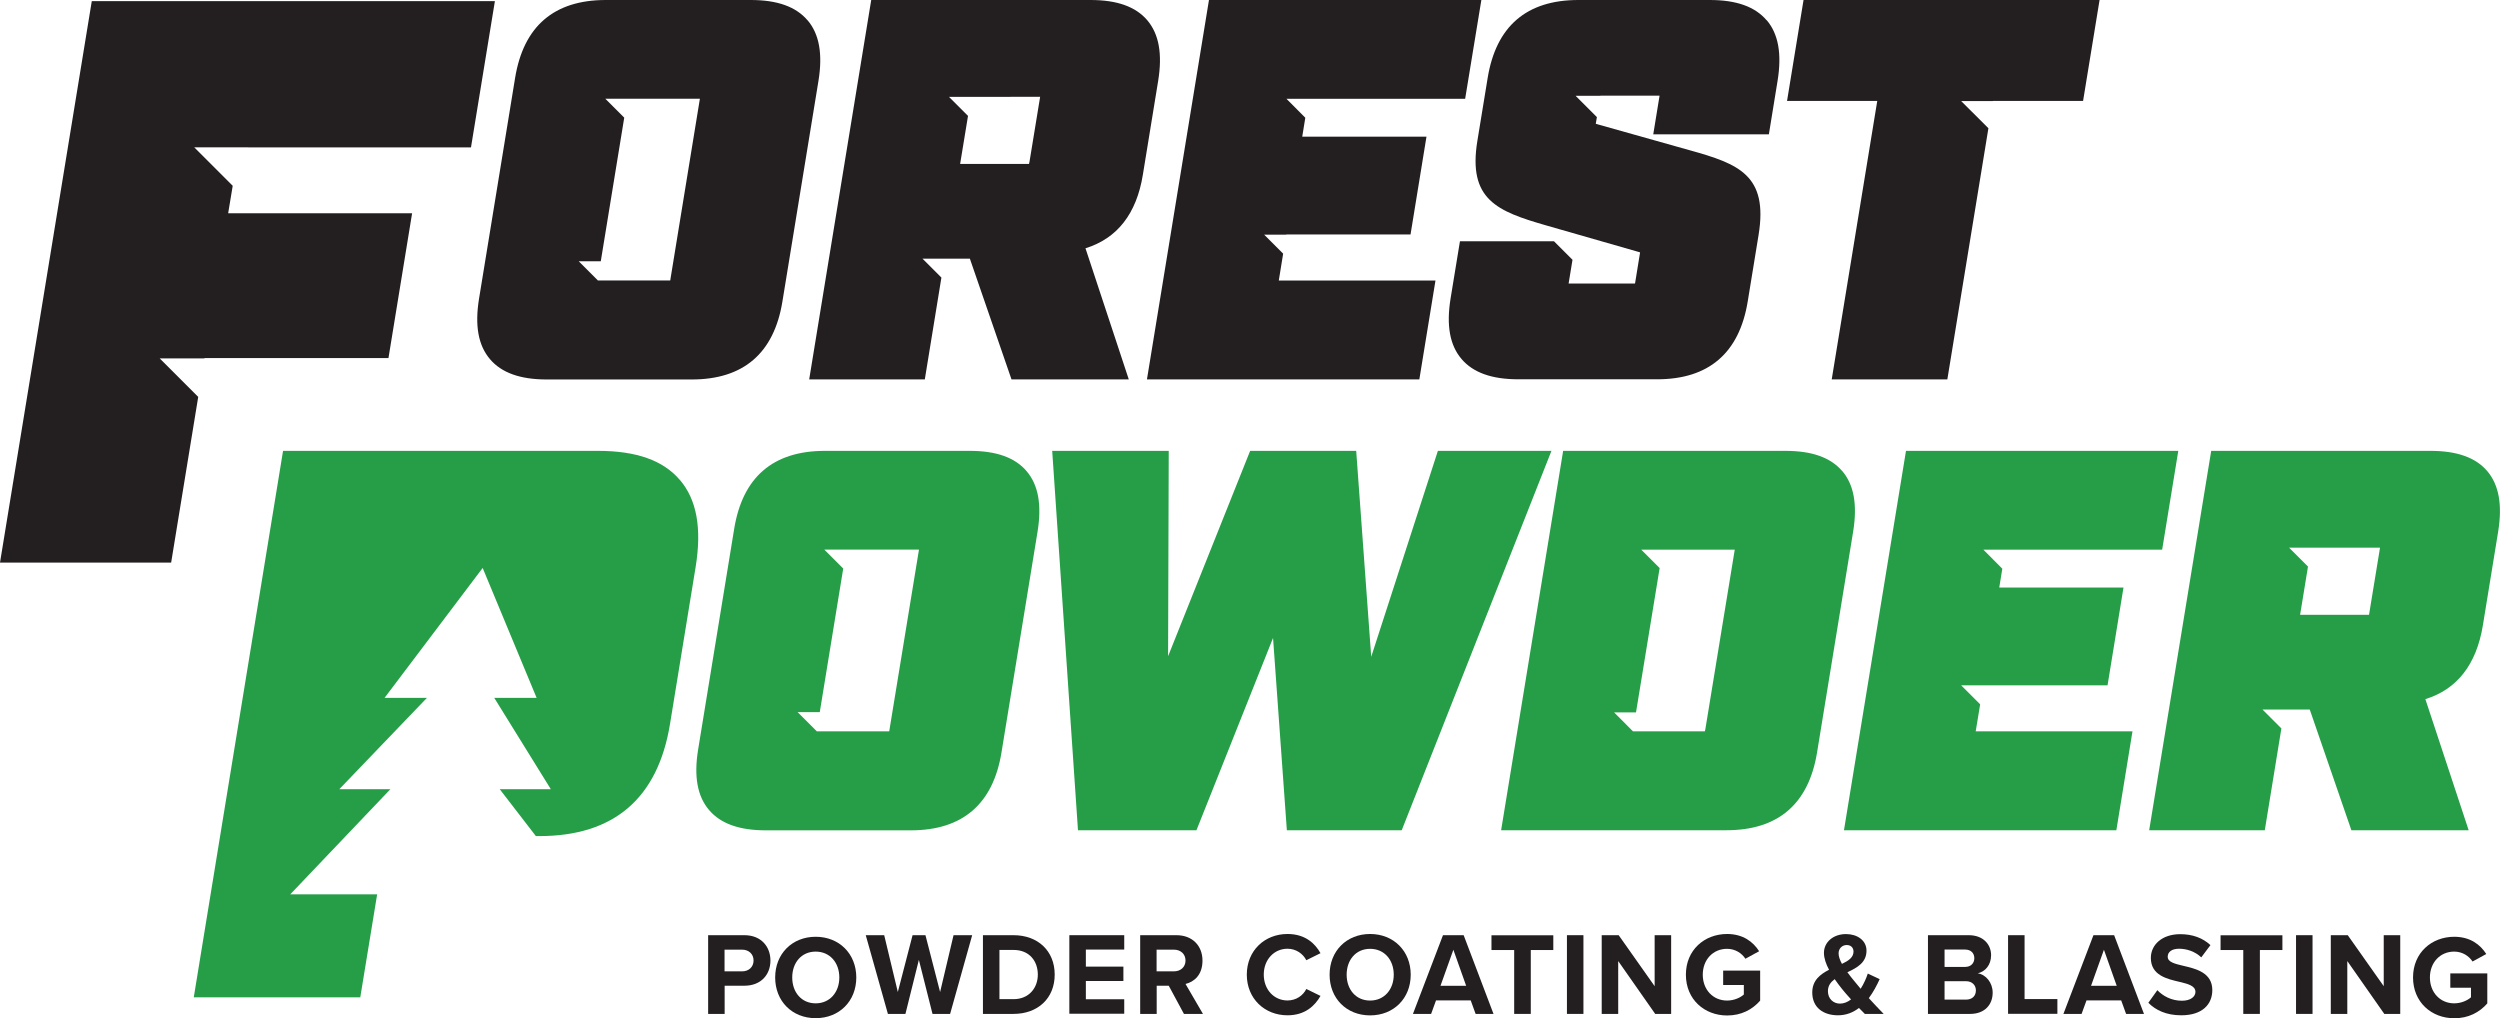 <?xml version="1.0" encoding="UTF-8"?>
<svg xmlns="http://www.w3.org/2000/svg" id="Layer_1" version="1.1" viewBox="0 0 269.65 109.83">
  <defs>
    <style>
      .st0 {
        fill: #231f20;
      }

      .st1 {
        fill: #269e48;
      }
    </style>
  </defs>
  <polygon class="st1" points="155.09 48.63 147.9 70.84 146.28 48.63 134.84 48.63 125.99 70.78 126.06 48.63 113.49 48.63 116.27 89.55 129.05 89.55 137.31 68.81 138.8 89.55 151.19 89.55 167.34 48.63 155.09 48.63"></polygon>
  <path class="st1" d="M73.34,51.78c-1.8-2.12-4.69-3.15-8.83-3.15H30.53l-9.63,58.94h17.96l1.82-11.11h-9.37l10.8-11.34h-5.51l9.45-9.85h-4.57s10.58-14.01,10.58-14.01l5.82,14.01h-4.57l6.1,9.85h-5.51l3.9,5.06h.38c8.04,0,12.78-4.07,14.09-12.1l2.76-16.91c.68-4.18.13-7.26-1.69-9.4Z"></path>
  <polygon class="st0" points="194.53 0 192.75 10.89 202.48 10.89 197.57 40.92 210.04 40.92 214.47 13.83 211.53 10.9 214.94 10.9 214.95 10.89 224.68 10.89 226.46 0 194.53 0"></polygon>
  <path class="st0" d="M123.75,2.19c-1.25-1.47-3.26-2.19-6.13-2.19h-23.65l-6.69,40.92h12.47l1.79-10.98-2.04-2.04h2.89,0s2.22,0,2.22,0l4.49,13.02h12.65l-4.67-14.14c3.42-1.06,5.51-3.72,6.19-7.94l1.65-10.12c.47-2.9.09-5.04-1.17-6.53ZM111.02,17.52c-.01.07-.02.12-.03.16-.04,0-.09,0-.15,0h-7.28l.85-5.18-2.05-2.05h2.39s7.44-.01,7.44-.01l-1.16,7.08Z"></path>
  <path class="st1" d="M268.28,50.82c-1.25-1.47-3.26-2.19-6.13-2.19h-23.65l-6.69,40.92h12.47l1.79-10.98-2.04-2.04h2.37s2.73,0,2.73,0l4.49,13.02h12.65l-4.67-14.14c3.42-1.06,5.5-3.72,6.2-7.94l1.65-10.12c.47-2.9.09-5.04-1.17-6.53ZM255.55,66.15c-.01.07-.02.12-.03.16-.04,0-.09,0-.15,0h-7.28l.85-5.2-2.04-2.04h2.37s7.44,0,7.44,0l-1.16,7.08Z"></path>
  <path class="st1" d="M198.71,50.82c-1.25-1.47-3.26-2.19-6.13-2.19h-23.98l-6.69,40.92h24.3c5.58,0,8.87-2.83,9.78-8.4l3.89-23.81c.47-2.9.09-5.04-1.17-6.53ZM183.92,78.72c-.01.07-.02.12-.03.16-.04,0-.09,0-.15,0h-7.59s-.01,0-.01,0h-.01,0s-2.03-2.04-2.03-2.04h2.36l2.55-15.57-1.98-1.98h2.83,0s7.25,0,7.25,0l-3.18,19.42Z"></path>
  <polygon class="st0" points="50.8 15.9 53.38 .12 9.9 .12 0 60.68 18.46 60.68 21.38 42.81 17.23 38.66 22.05 38.66 22.06 38.62 41.9 38.62 44.45 23 24.61 23 25.1 20.04 20.95 15.89 26.8 15.89 26.79 15.9 50.8 15.9"></polygon>
  <path class="st0" d="M87.1,2.19c-1.25-1.47-3.26-2.19-6.13-2.19h-15.63c-5.58,0-8.87,2.83-9.78,8.4l-3.89,23.81c-.47,2.9-.09,5.04,1.18,6.53,1.25,1.47,3.26,2.19,6.13,2.19h15.63c5.58,0,8.87-2.83,9.78-8.4l3.89-23.81c.47-2.9.09-5.04-1.17-6.53ZM72.32,30.09c-.01.07-.02.12-.03.16-.04,0-.09,0-.15,0h-7.67v-.02s-2.05-2.05-2.05-2.05h2.38l2.53-15.49-2.04-2.04h2.4s.08,0,.13,0h7.67l-3.17,19.42Z"></path>
  <polygon class="st0" points="159.78 0 130.4 0 123.71 40.92 153.09 40.92 154.83 30.26 137.93 30.26 138.4 27.36 136.35 25.31 138.73 25.31 138.74 25.29 152.14 25.29 153.86 14.74 140.46 14.74 140.79 12.7 138.76 10.66 141.13 10.66 141.13 10.66 158.03 10.66 159.78 0"></polygon>
  <polygon class="st1" points="234.95 48.63 205.58 48.63 198.89 89.55 228.27 89.55 230.01 78.88 213.1 78.88 213.58 75.97 211.53 73.92 213.91 73.92 213.91 73.92 227.32 73.92 229.04 63.37 215.64 63.37 215.97 61.34 213.93 59.29 216.3 59.29 216.3 59.29 233.21 59.29 234.95 48.63"></polygon>
  <path class="st0" d="M190.55,2.19c-1.25-1.47-3.26-2.19-6.13-2.19h-14.18c-5.58,0-8.87,2.83-9.78,8.4l-1.11,6.79c-1.04,6.35,2.14,7.6,7.41,9.12l9.9,2.84c.1.03.18.05.24.07l-.52,3.2c-.01.07-.02.12-.03.16-.04,0-.09,0-.15,0h-7.01l.42-2.56-2-2h-10.14l-1.01,6.17c-.47,2.9-.09,5.04,1.18,6.53,1.25,1.47,3.26,2.19,6.13,2.19h14.96c5.58,0,8.87-2.83,9.78-8.4l1.17-7.17c1.05-6.44-2.13-7.66-7.41-9.13l-9.88-2.78c-.11-.03-.2-.06-.27-.08l.12-.72-2.3-2.3h2.68s0,0,0-.01c.04,0,.09,0,.15,0h6.23l-.68,4.17h12.47l.94-5.78c.47-2.9.09-5.04-1.17-6.53Z"></path>
  <path class="st1" d="M110.73,50.82c-1.25-1.47-3.26-2.19-6.13-2.19h-15.63c-5.58,0-8.87,2.83-9.78,8.4l-3.89,23.81c-.47,2.9-.09,5.04,1.18,6.53,1.25,1.47,3.26,2.19,6.13,2.19h15.63c5.58,0,8.87-2.83,9.78-8.4l3.89-23.81c.47-2.9.09-5.04-1.18-6.53ZM95.94,78.72c-.01.07-.02.12-.03.16-.04,0-.09,0-.15,0h-7.67v-.02s0,.01,0,.01l-2.06-2.06h2.39l2.53-15.49-2.04-2.04h10.21l-3.18,19.42Z"></path>
  <g>
    <path class="st0" d="M76.38,109.36v-8.49h3.91c1.82,0,2.81,1.25,2.81,2.74s-1,2.71-2.81,2.71h-2.13v3.04h-1.78ZM80.05,102.43h-1.9v2.34h1.9c.7,0,1.23-.46,1.23-1.17s-.53-1.17-1.23-1.17Z"></path>
    <path class="st0" d="M87.98,101.04c2.53,0,4.38,1.83,4.38,4.39s-1.84,4.39-4.38,4.39-4.37-1.83-4.37-4.39,1.84-4.39,4.37-4.39ZM87.98,102.64c-1.54,0-2.53,1.2-2.53,2.79s.99,2.79,2.53,2.79,2.55-1.21,2.55-2.79-1-2.79-2.55-2.79Z"></path>
    <path class="st0" d="M100.58,109.36l-1.47-5.83-1.45,5.83h-1.89l-2.39-8.49h1.99l1.47,6.13,1.59-6.13h1.39l1.58,6.13,1.45-6.13h2.01l-2.38,8.49h-1.89Z"></path>
    <path class="st0" d="M106.02,109.36v-8.49h3.3c2.62,0,4.44,1.69,4.44,4.25s-1.82,4.24-4.44,4.24h-3.3ZM107.8,107.77h1.52c1.66,0,2.62-1.21,2.62-2.65s-.9-2.66-2.62-2.66h-1.52v5.3Z"></path>
    <path class="st0" d="M115.34,109.36v-8.49h5.92v1.55h-4.14v1.84h4.05v1.55h-4.05v1.97h4.14v1.56h-5.92Z"></path>
    <path class="st0" d="M127.7,109.36l-1.64-3.04h-1.3v3.04h-1.78v-8.49h3.91c1.74,0,2.81,1.16,2.81,2.74s-.93,2.3-1.83,2.52l1.88,3.23h-2.04ZM126.62,102.43h-1.87v2.34h1.87c.72,0,1.25-.46,1.25-1.17s-.54-1.17-1.25-1.17Z"></path>
    <path class="st0" d="M134.48,105.13c0-2.61,1.94-4.39,4.39-4.39,1.91,0,2.97,1.02,3.56,2.07l-1.53.76c-.35-.69-1.1-1.24-2.03-1.24-1.45,0-2.56,1.18-2.56,2.79s1.1,2.79,2.56,2.79c.93,0,1.68-.53,2.03-1.24l1.53.75c-.6,1.05-1.65,2.09-3.56,2.09-2.45,0-4.39-1.78-4.39-4.39Z"></path>
    <path class="st0" d="M147.78,100.74c2.53,0,4.38,1.83,4.38,4.39s-1.84,4.39-4.38,4.39-4.37-1.83-4.37-4.39,1.84-4.39,4.37-4.39ZM147.78,102.34c-1.54,0-2.53,1.2-2.53,2.79s.99,2.79,2.53,2.79,2.55-1.21,2.55-2.79-1-2.79-2.55-2.79Z"></path>
    <path class="st0" d="M159.16,109.36l-.53-1.46h-3.74l-.53,1.46h-1.96l3.24-8.49h2.23l3.22,8.49h-1.94ZM156.76,102.44l-1.39,3.89h2.77l-1.38-3.89Z"></path>
    <path class="st0" d="M163.32,109.36v-6.89h-2.45v-1.59h6.67v1.59h-2.43v6.89h-1.79Z"></path>
    <path class="st0" d="M169.01,109.36v-8.49h1.78v8.49h-1.78Z"></path>
    <path class="st0" d="M178.53,109.36l-3.99-5.7v5.7h-1.78v-8.49h1.83l3.88,5.5v-5.5h1.78v8.49h-1.72Z"></path>
    <path class="st0" d="M186.28,100.74c1.73,0,2.82.85,3.46,1.86l-1.48.81c-.39-.6-1.1-1.07-1.98-1.07-1.52,0-2.62,1.18-2.62,2.79s1.1,2.79,2.62,2.79c.77,0,1.44-.32,1.81-.65v-1.03h-2.23v-1.55h3.99v3.24c-.85.97-2.04,1.6-3.56,1.6-2.45,0-4.45-1.73-4.45-4.4s2.01-4.39,4.45-4.39Z"></path>
    <path class="st0" d="M203.17,109.36h-2.03c-.18-.17-.39-.39-.63-.64-.63.48-1.37.79-2.27.79-1.54,0-2.77-.81-2.77-2.46,0-1.3.85-1.96,1.81-2.45-.33-.62-.55-1.25-.55-1.82,0-1.15.99-2.03,2.38-2.03,1.19,0,2.21.66,2.21,1.79,0,1.3-1.03,1.84-2.06,2.33.25.34.5.66.72.92.24.3.48.58.71.86.35-.55.61-1.15.77-1.64l1.28.6c-.3.67-.69,1.4-1.17,2.05.5.55,1.03,1.11,1.61,1.71ZM199.66,107.8c-.38-.42-.73-.81-.93-1.07-.28-.34-.57-.73-.84-1.12-.43.32-.73.71-.73,1.3,0,.83.6,1.34,1.29,1.34.44,0,.84-.17,1.2-.45ZM198.68,103.96c.7-.33,1.24-.7,1.24-1.32,0-.45-.31-.71-.73-.71-.5,0-.88.38-.88.9,0,.34.15.74.36,1.13Z"></path>
    <path class="st0" d="M207.95,109.36v-8.49h4.4c1.59,0,2.41,1.03,2.41,2.16,0,1.07-.65,1.78-1.44,1.95.89.14,1.61,1.02,1.61,2.09,0,1.27-.84,2.29-2.43,2.29h-4.54ZM209.74,104.29h2.23c.6,0,.98-.39.98-.94s-.38-.93-.98-.93h-2.23v1.87ZM209.74,107.82h2.3c.68,0,1.08-.39,1.08-1,0-.53-.38-.99-1.08-.99h-2.3v2Z"></path>
    <path class="st0" d="M216.59,109.36v-8.49h1.78v6.89h3.54v1.59h-5.32Z"></path>
    <path class="st0" d="M229.32,109.36l-.53-1.46h-3.74l-.53,1.46h-1.96l3.24-8.49h2.23l3.22,8.49h-1.94ZM226.93,102.44l-1.39,3.89h2.77l-1.38-3.89Z"></path>
    <path class="st0" d="M232.68,106.79c.59.62,1.51,1.15,2.66,1.15.98,0,1.46-.47,1.46-.95,0-.64-.73-.85-1.69-1.08-1.37-.32-3.12-.7-3.12-2.59,0-1.41,1.2-2.56,3.17-2.56,1.33,0,2.43.41,3.26,1.18l-.99,1.32c-.68-.64-1.58-.93-2.39-.93s-1.23.36-1.23.86c0,.57.7.75,1.67.98,1.38.32,3.14.74,3.14,2.62,0,1.55-1.09,2.72-3.35,2.72-1.61,0-2.76-.55-3.55-1.35l.98-1.37Z"></path>
    <path class="st0" d="M241.96,109.36v-6.89h-2.45v-1.59h6.67v1.59h-2.43v6.89h-1.79Z"></path>
    <path class="st0" d="M247.65,109.36v-8.49h1.78v8.49h-1.78Z"></path>
    <path class="st0" d="M257.17,109.36l-3.99-5.7v5.7h-1.78v-8.49h1.83l3.88,5.5v-5.5h1.78v8.49h-1.72Z"></path>
    <path class="st0" d="M264.71,101.04c1.73,0,2.82.85,3.46,1.86l-1.48.81c-.39-.6-1.1-1.07-1.98-1.07-1.52,0-2.62,1.18-2.62,2.79s1.1,2.79,2.62,2.79c.77,0,1.44-.32,1.81-.65v-1.03h-2.23v-1.55h3.99v3.24c-.85.97-2.04,1.6-3.56,1.6-2.45,0-4.45-1.73-4.45-4.4s2.01-4.39,4.45-4.39Z"></path>
  </g>
</svg>
